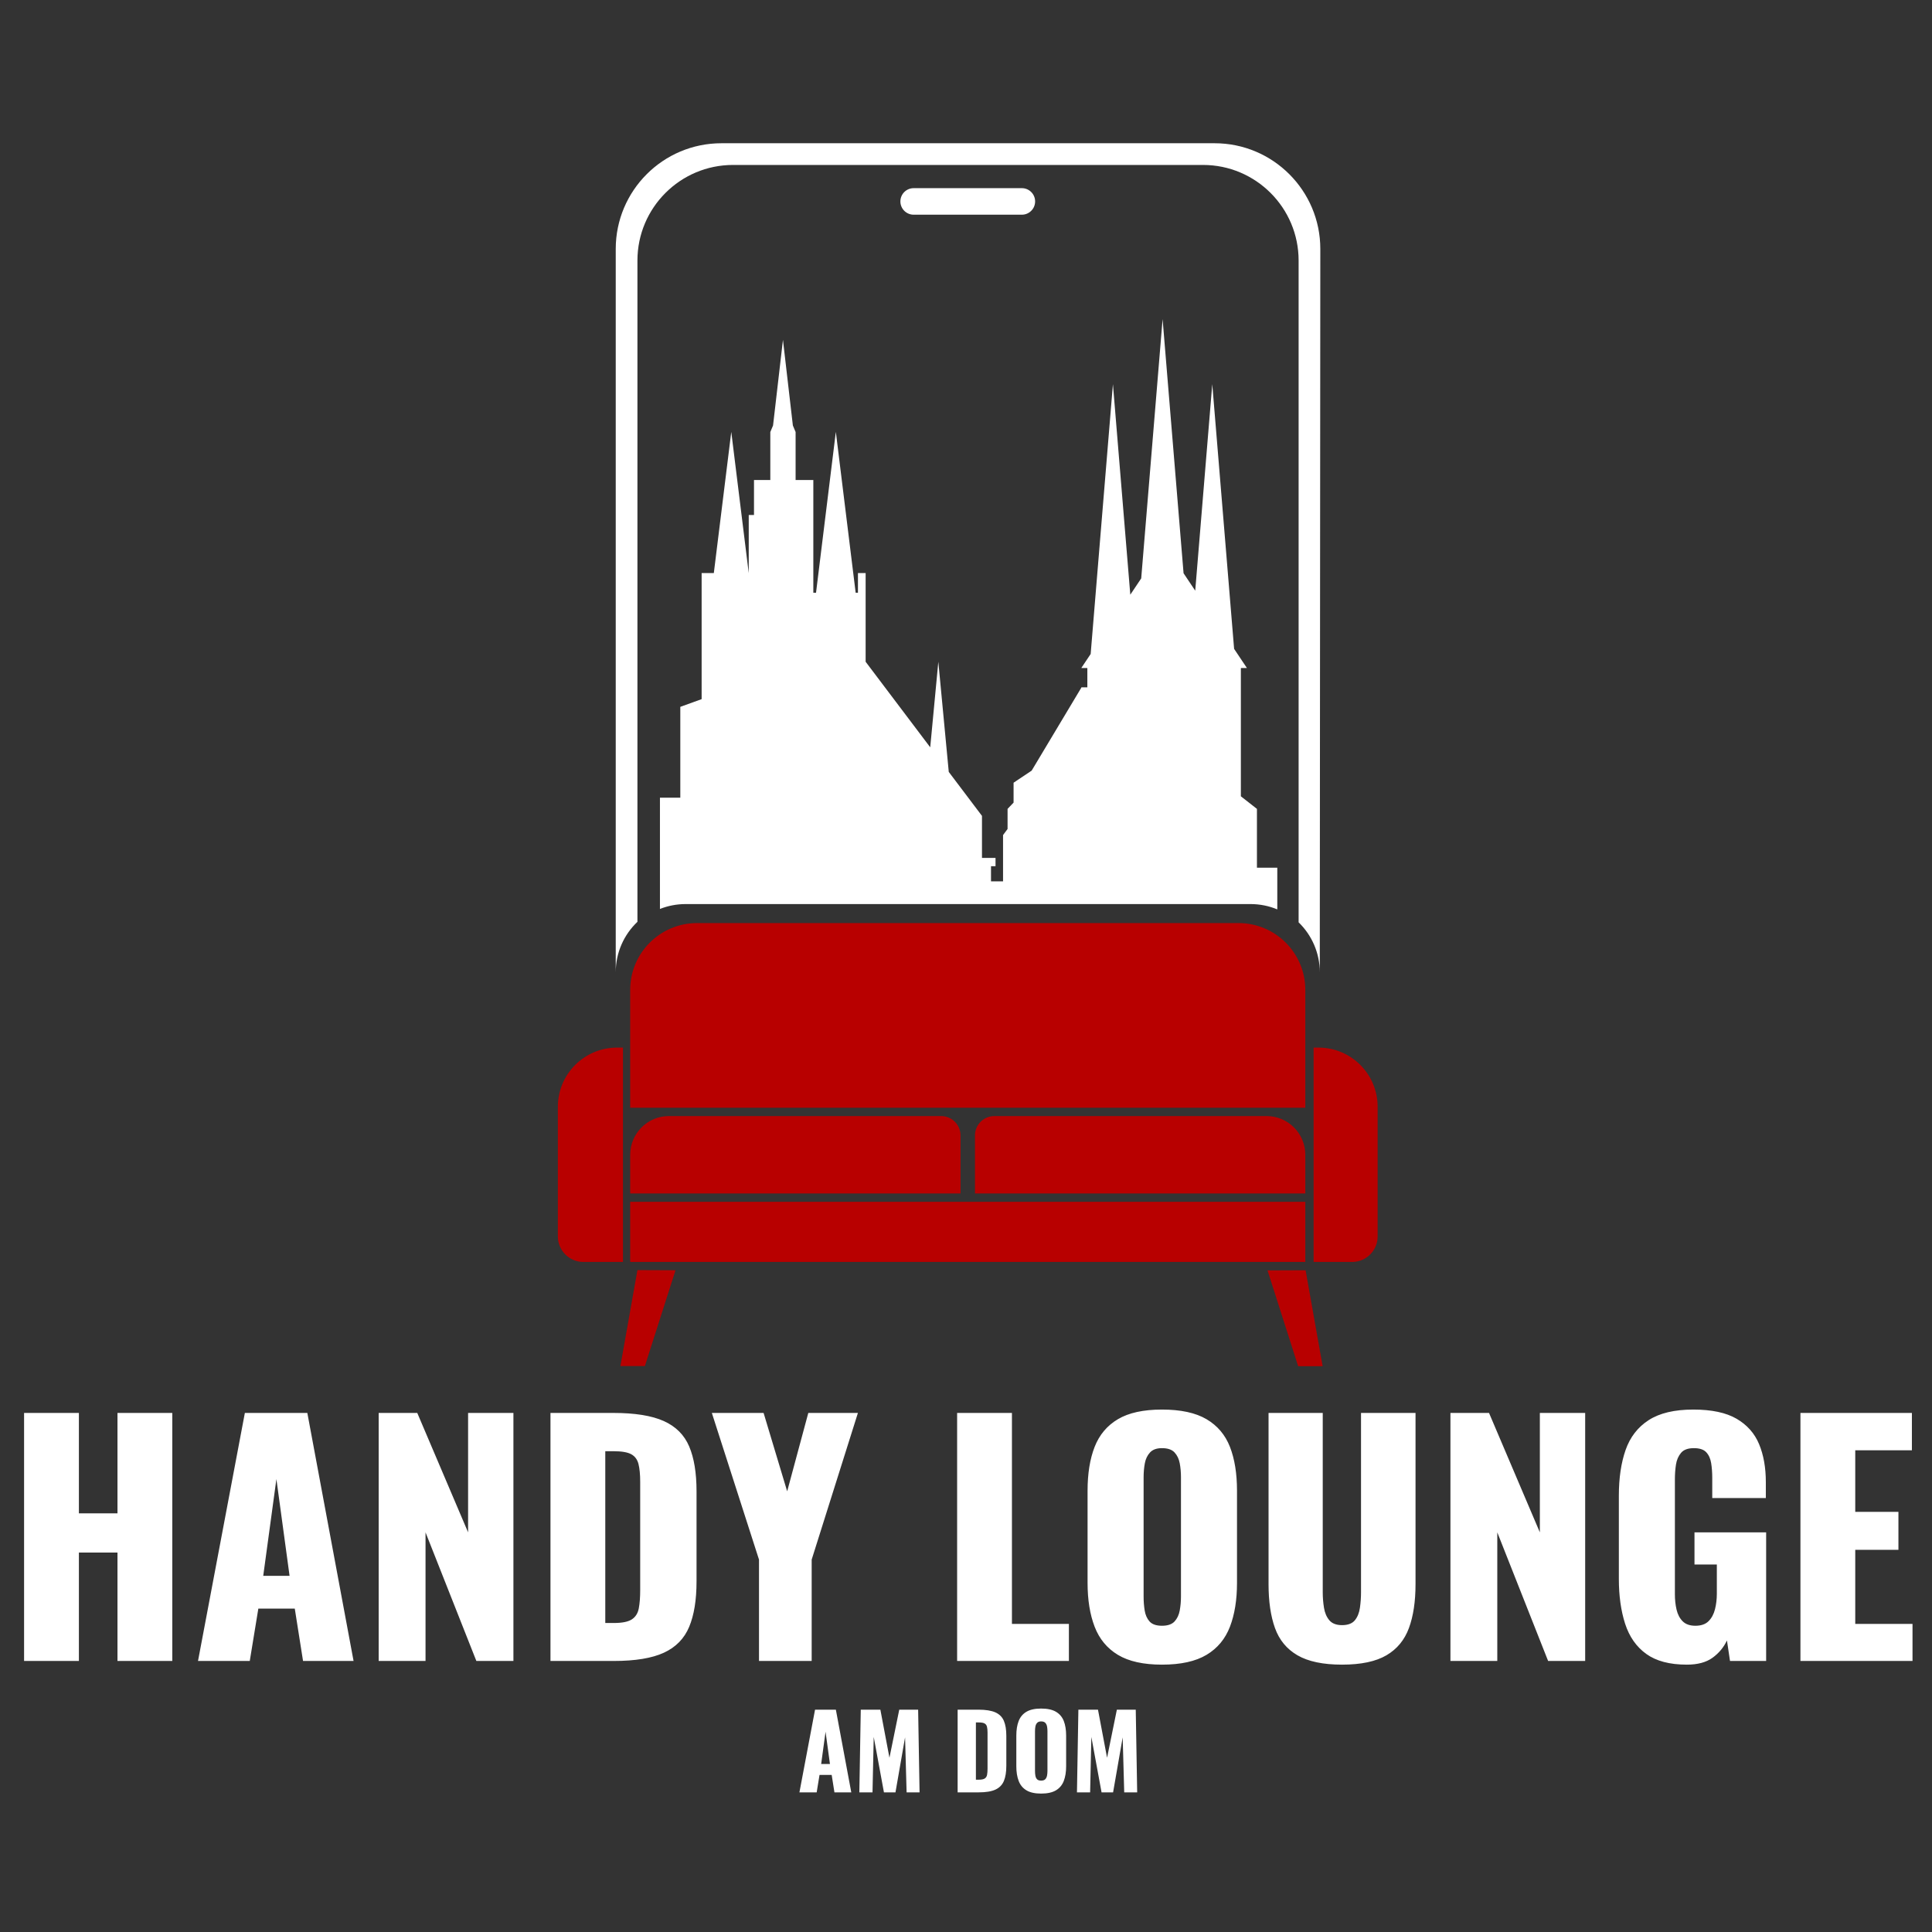 <svg xmlns="http://www.w3.org/2000/svg" xmlns:xlink="http://www.w3.org/1999/xlink" xmlns:serif="http://www.serif.com/" width="100%" height="100%" viewBox="0 0 512 512" xml:space="preserve" style="fill-rule:evenodd;clip-rule:evenodd;stroke-linejoin:round;stroke-miterlimit:2;"><rect x="0" y="0" width="512" height="512" fill="#333333" stroke="none"/>    <g transform="matrix(0.541,0,0,0.541,-414.46,-447.856)">        <g id="ArtBoard1">            <g>                <path d="M777.896,1641.46L777.896,1519.96L804.746,1519.96L804.746,1569.16L823.646,1569.16L823.646,1519.96L850.496,1519.96L850.496,1641.46L823.646,1641.46L823.646,1588.36L804.746,1588.36L804.746,1641.46L777.896,1641.46ZM863.096,1641.46L886.046,1519.96L916.646,1519.96L939.296,1641.46L914.546,1641.46L910.496,1615.81L892.646,1615.81L888.446,1641.46L863.096,1641.46ZM895.046,1599.76L907.946,1599.76L901.496,1552.36L895.046,1599.76ZM951.596,1641.46L951.596,1519.96L970.496,1519.96L995.396,1578.46L995.396,1519.96L1017.6,1519.96L1017.6,1641.46L999.446,1641.46L974.546,1578.46L974.546,1641.46L951.596,1641.46ZM1035.75,1641.46L1035.75,1519.96L1066.5,1519.96C1077.1,1519.96 1085.35,1521.28 1091.25,1523.93C1097.15,1526.58 1101.3,1530.73 1103.7,1536.38C1106.1,1542.03 1107.3,1549.36 1107.3,1558.36L1107.3,1602.46C1107.3,1611.56 1106.1,1618.98 1103.7,1624.73C1101.3,1630.48 1097.17,1634.71 1091.32,1637.41C1085.47,1640.11 1077.3,1641.46 1066.8,1641.46L1035.75,1641.46ZM1062.6,1622.86L1066.8,1622.86C1070.9,1622.86 1073.85,1622.26 1075.65,1621.06C1077.45,1619.86 1078.57,1618.06 1079.02,1615.66C1079.47,1613.26 1079.7,1610.26 1079.7,1606.66L1079.7,1553.71C1079.7,1550.11 1079.42,1547.21 1078.87,1545.01C1078.32,1542.81 1077.15,1541.21 1075.35,1540.21C1073.55,1539.21 1070.65,1538.71 1066.65,1538.71L1062.6,1538.71L1062.6,1622.86ZM1137.9,1641.46L1137.9,1591.81L1114.8,1519.96L1140.15,1519.96L1151.7,1558.36L1162.05,1519.96L1186.35,1519.96L1163.7,1591.81L1163.7,1641.46L1137.9,1641.46ZM1234.95,1641.46L1234.95,1519.96L1261.8,1519.96L1261.8,1623.31L1289.7,1623.31L1289.7,1641.46L1234.95,1641.46ZM1335.3,1643.26C1326.2,1643.26 1319,1641.66 1313.7,1638.46C1308.4,1635.26 1304.6,1630.66 1302.3,1624.66C1300,1618.66 1298.85,1611.51 1298.85,1603.21L1298.85,1558.06C1298.85,1549.66 1300,1542.51 1302.3,1536.61C1304.6,1530.71 1308.4,1526.18 1313.7,1523.03C1319,1519.88 1326.2,1518.31 1335.3,1518.31C1344.5,1518.31 1351.77,1519.88 1357.12,1523.03C1362.47,1526.18 1366.3,1530.71 1368.6,1536.61C1370.9,1542.51 1372.05,1549.66 1372.05,1558.06L1372.05,1603.21C1372.05,1611.51 1370.9,1618.66 1368.6,1624.66C1366.3,1630.66 1362.47,1635.26 1357.12,1638.46C1351.77,1641.66 1344.5,1643.26 1335.3,1643.26ZM1335.3,1624.21C1338.1,1624.21 1340.15,1623.51 1341.45,1622.11C1342.75,1620.71 1343.6,1618.91 1344,1616.71C1344.4,1614.51 1344.6,1612.26 1344.6,1609.96L1344.6,1551.46C1344.6,1549.06 1344.4,1546.78 1344,1544.63C1343.6,1542.48 1342.75,1540.71 1341.45,1539.31C1340.15,1537.91 1338.1,1537.21 1335.3,1537.21C1332.7,1537.21 1330.75,1537.91 1329.45,1539.31C1328.15,1540.71 1327.3,1542.48 1326.9,1544.63C1326.5,1546.78 1326.3,1549.06 1326.3,1551.46L1326.3,1609.96C1326.3,1612.26 1326.47,1614.51 1326.82,1616.71C1327.17,1618.91 1327.97,1620.71 1329.22,1622.11C1330.47,1623.51 1332.5,1624.21 1335.3,1624.21ZM1423.5,1643.26C1414.2,1643.26 1406.92,1641.73 1401.67,1638.68C1396.42,1635.63 1392.75,1631.18 1390.65,1625.33C1388.55,1619.48 1387.5,1612.31 1387.5,1603.81L1387.5,1519.96L1414.05,1519.96L1414.05,1607.86C1414.05,1610.36 1414.25,1612.86 1414.65,1615.36C1415.05,1617.86 1415.92,1619.91 1417.27,1621.51C1418.62,1623.11 1420.7,1623.91 1423.5,1623.91C1426.4,1623.91 1428.5,1623.11 1429.8,1621.51C1431.1,1619.91 1431.92,1617.86 1432.27,1615.36C1432.62,1612.86 1432.8,1610.36 1432.8,1607.86L1432.8,1519.96L1459.5,1519.96L1459.5,1603.81C1459.5,1612.31 1458.42,1619.48 1456.27,1625.33C1454.12,1631.18 1450.45,1635.63 1445.25,1638.68C1440.05,1641.73 1432.8,1643.26 1423.5,1643.26ZM1476.6,1641.46L1476.6,1519.96L1495.5,1519.96L1520.4,1578.46L1520.4,1519.96L1542.6,1519.96L1542.6,1641.46L1524.45,1641.46L1499.55,1578.46L1499.55,1641.46L1476.6,1641.46ZM1592.4,1643.26C1584,1643.26 1577.37,1641.51 1572.52,1638.01C1567.67,1634.51 1564.22,1629.58 1562.17,1623.23C1560.12,1616.88 1559.1,1609.56 1559.1,1601.26L1559.1,1560.46C1559.1,1551.86 1560.2,1544.41 1562.4,1538.11C1564.6,1531.81 1568.37,1526.93 1573.72,1523.48C1579.07,1520.03 1586.35,1518.31 1595.55,1518.31C1604.55,1518.31 1611.62,1519.81 1616.77,1522.81C1621.92,1525.81 1625.6,1529.96 1627.8,1535.26C1630,1540.56 1631.1,1546.76 1631.1,1553.86L1631.1,1561.66L1604.85,1561.66L1604.85,1551.76C1604.85,1549.16 1604.67,1546.76 1604.32,1544.56C1603.97,1542.36 1603.17,1540.58 1601.92,1539.23C1600.67,1537.88 1598.65,1537.21 1595.85,1537.21C1592.95,1537.21 1590.85,1537.98 1589.55,1539.53C1588.25,1541.08 1587.42,1543.01 1587.07,1545.31C1586.72,1547.61 1586.55,1550.01 1586.55,1552.51L1586.55,1608.76C1586.55,1611.46 1586.82,1613.98 1587.37,1616.33C1587.92,1618.68 1588.92,1620.58 1590.37,1622.03C1591.82,1623.48 1593.9,1624.21 1596.6,1624.21C1599.4,1624.21 1601.55,1623.46 1603.05,1621.96C1604.55,1620.46 1605.6,1618.51 1606.2,1616.11C1606.8,1613.71 1607.1,1611.16 1607.1,1608.46L1607.1,1594.21L1596.15,1594.21L1596.15,1578.46L1631.25,1578.46L1631.25,1641.46L1613.55,1641.46L1612.05,1631.41C1610.45,1634.81 1608.1,1637.63 1605,1639.88C1601.9,1642.13 1597.7,1643.26 1592.4,1643.26ZM1648.05,1641.46L1648.05,1519.96L1702.65,1519.96L1702.65,1538.26L1674.9,1538.26L1674.9,1568.41L1696.05,1568.41L1696.05,1587.01L1674.9,1587.01L1674.9,1623.31L1702.95,1623.31L1702.95,1641.46L1648.05,1641.46ZM1157.7,1705.82L1165.35,1665.32L1175.55,1665.32L1183.1,1705.82L1174.85,1705.82L1173.5,1697.27L1167.55,1697.27L1166.15,1705.82L1157.7,1705.82ZM1168.35,1691.92L1172.65,1691.92L1170.5,1676.12L1168.35,1691.92ZM1187.05,1705.82L1187.75,1665.32L1197.35,1665.32L1201.8,1688.87L1206.6,1665.32L1215.85,1665.32L1216.55,1705.82L1210.2,1705.82L1209.45,1678.87L1204.75,1705.82L1199.1,1705.82L1194.1,1678.67L1193.5,1705.82L1187.05,1705.82ZM1235.2,1705.82L1235.2,1665.32L1245.45,1665.32C1248.98,1665.32 1251.73,1665.77 1253.7,1666.65C1255.66,1667.53 1257.05,1668.91 1257.85,1670.8C1258.65,1672.68 1259.05,1675.12 1259.05,1678.12L1259.05,1692.82C1259.05,1695.86 1258.65,1698.33 1257.85,1700.25C1257.05,1702.16 1255.67,1703.57 1253.72,1704.47C1251.77,1705.37 1249.05,1705.82 1245.55,1705.82L1235.2,1705.82ZM1244.15,1699.62L1245.55,1699.62C1246.91,1699.62 1247.9,1699.42 1248.5,1699.02C1249.1,1698.62 1249.47,1698.02 1249.62,1697.22C1249.77,1696.42 1249.85,1695.42 1249.85,1694.22L1249.85,1676.57C1249.85,1675.37 1249.76,1674.41 1249.57,1673.67C1249.39,1672.94 1249,1672.41 1248.4,1672.07C1247.8,1671.74 1246.83,1671.57 1245.5,1671.57L1244.15,1671.57L1244.15,1699.62ZM1276.1,1706.42C1273.06,1706.42 1270.66,1705.89 1268.9,1704.82C1267.13,1703.76 1265.86,1702.22 1265.1,1700.22C1264.33,1698.22 1263.95,1695.84 1263.95,1693.07L1263.95,1678.02C1263.95,1675.22 1264.33,1672.84 1265.1,1670.87C1265.86,1668.91 1267.13,1667.4 1268.9,1666.35C1270.66,1665.3 1273.06,1664.77 1276.1,1664.77C1279.16,1664.77 1281.59,1665.3 1283.37,1666.35C1285.15,1667.4 1286.43,1668.91 1287.2,1670.87C1287.96,1672.84 1288.35,1675.22 1288.35,1678.02L1288.35,1693.07C1288.35,1695.84 1287.96,1698.22 1287.2,1700.22C1286.43,1702.22 1285.15,1703.76 1283.37,1704.82C1281.59,1705.89 1279.16,1706.42 1276.1,1706.42ZM1276.1,1700.07C1277.03,1700.07 1277.71,1699.84 1278.15,1699.37C1278.58,1698.91 1278.86,1698.31 1279,1697.57C1279.13,1696.84 1279.2,1696.09 1279.2,1695.32L1279.2,1675.82C1279.2,1675.02 1279.13,1674.27 1279,1673.55C1278.86,1672.83 1278.58,1672.24 1278.15,1671.77C1277.71,1671.31 1277.03,1671.07 1276.1,1671.07C1275.23,1671.07 1274.58,1671.31 1274.15,1671.77C1273.71,1672.24 1273.43,1672.83 1273.3,1673.55C1273.16,1674.27 1273.1,1675.02 1273.1,1675.82L1273.1,1695.32C1273.1,1696.09 1273.15,1696.84 1273.27,1697.57C1273.39,1698.31 1273.65,1698.91 1274.07,1699.37C1274.49,1699.84 1275.16,1700.07 1276.1,1700.07ZM1293.65,1705.82L1294.35,1665.32L1303.95,1665.32L1308.4,1688.87L1313.2,1665.32L1322.45,1665.32L1323.15,1705.82L1316.8,1705.82L1316.05,1678.87L1311.35,1705.82L1305.7,1705.82L1300.7,1678.67L1300.1,1705.82L1293.65,1705.82Z" style="fill:white;"></path>                <path d="M1071.26,1446L1051.87,1446C1044.97,1446 1039.37,1440.4 1039.37,1433.5L1039.37,1369.97C1039.37,1353.98 1052.35,1341 1068.34,1341L1071.26,1341L1071.26,1446ZM1409.58,1341L1411.97,1341C1427.96,1341 1440.94,1353.98 1440.94,1369.97L1440.94,1433.5C1440.94,1440.4 1435.34,1446 1428.44,1446L1409.58,1446L1409.58,1341ZM1074.8,1370.46L1074.8,1312.72C1074.8,1294.66 1089.46,1280 1107.53,1280L1372.79,1280C1390.85,1280 1405.51,1294.66 1405.51,1312.72L1405.51,1370.46L1074.8,1370.46ZM1405.51,1416.54L1405.51,1446L1074.8,1446L1074.8,1416.54L1405.51,1416.54ZM1236.61,1412.46L1074.8,1412.46L1074.8,1393.5C1074.8,1383.03 1083.3,1374.54 1093.77,1374.54L1227.13,1374.54C1232.37,1374.54 1236.61,1378.78 1236.61,1384.02L1236.61,1412.46ZM1243.7,1412.46L1243.7,1384.02C1243.7,1378.78 1247.95,1374.54 1253.18,1374.54L1386.55,1374.54C1397.01,1374.54 1405.51,1383.03 1405.51,1393.5L1405.51,1412.46L1243.7,1412.46ZM1078.35,1450L1097,1450.07L1082,1497L1070,1497L1078.35,1450ZM1405.65,1450.07L1414,1497.07L1402,1497.07L1387,1450.14L1405.65,1450.07Z" style="fill:rgb(184,0,0);"></path>                <g transform="matrix(1,0,0,1,0,90)">                    <path d="M1067.72,1214.12L1067.72,859.772C1067.72,831.198 1090.91,808 1119.49,808L1361.09,808C1389.66,808 1412.86,831.198 1412.86,859.772L1412.6,1214.12C1412.6,1204.52 1408.62,1195.84 1402.23,1189.64L1402.23,865.452C1402.23,839.61 1381.25,818.63 1355.41,818.63L1125.17,818.63C1099.33,818.63 1078.35,839.61 1078.35,865.452L1078.35,1189.38C1071.8,1195.6 1067.72,1204.39 1067.72,1214.12Z" style="fill:white;"></path>                </g>                <g transform="matrix(0.742,3.50523e-17,-1.09994e-17,0.986,314.395,-550.738)">                    <path d="M1044.45,1849.72L1044.45,1794.44L1057.89,1794.44L1057.89,1749.31L1071.97,1745.48L1071.97,1682.84L1080.02,1682.84L1091.54,1612.69L1103.06,1682.84L1103.07,1682.84L1103.07,1654L1106.54,1654L1106.54,1636.62L1117.31,1636.62L1117.31,1612.78L1119.12,1609.52L1125.66,1567L1132.2,1609.52L1134.01,1612.78L1134.01,1636.62L1145.71,1636.62L1145.71,1692.63L1147.49,1692.63L1160.57,1612.69L1173.66,1692.63L1175.17,1692.63L1175.17,1682.84L1180.24,1682.84L1180.24,1726.91L1222.88,1769.41L1228.23,1726.91L1235.12,1781.63L1257.05,1803.48L1257.05,1824.37L1265.99,1824.37L1265.99,1828.48L1263.01,1828.48L1263.01,1836L1270.96,1836L1270.96,1813L1273.94,1810L1273.94,1800L1277.91,1796.88L1277.91,1787L1289.84,1781L1322.63,1739.79L1322.63,1739.6L1326.61,1739.6L1326.61,1730.03L1322.63,1730L1328.8,1723.05L1343.5,1589L1354.97,1693.59L1362.17,1685.49L1376.29,1556.68L1390.13,1682.93L1397.83,1691.6L1409.08,1589L1423.5,1720.5L1431.94,1730L1427.96,1730.03L1427.96,1793.75L1438.57,1800L1438.57,1829.23L1452.01,1829.23L1452.01,1849.94C1446.57,1848.23 1440.59,1847.29 1434.32,1847.29L1061.43,1847.29C1055.43,1847.29 1049.7,1848.15 1044.45,1849.72Z" style="fill:white;"></path>                </g>                <g transform="matrix(1,0,0,1,-2.843,-3)">                    <path d="M1276,929.5C1276,933.087 1273.09,936 1269.5,936L1216.5,936C1212.91,936 1210,933.087 1210,929.5C1210,925.913 1212.91,923 1216.5,923L1269.5,923C1273.09,923 1276,925.913 1276,929.5Z" style="fill:white;"></path>                </g>            </g>        </g>    </g></svg>